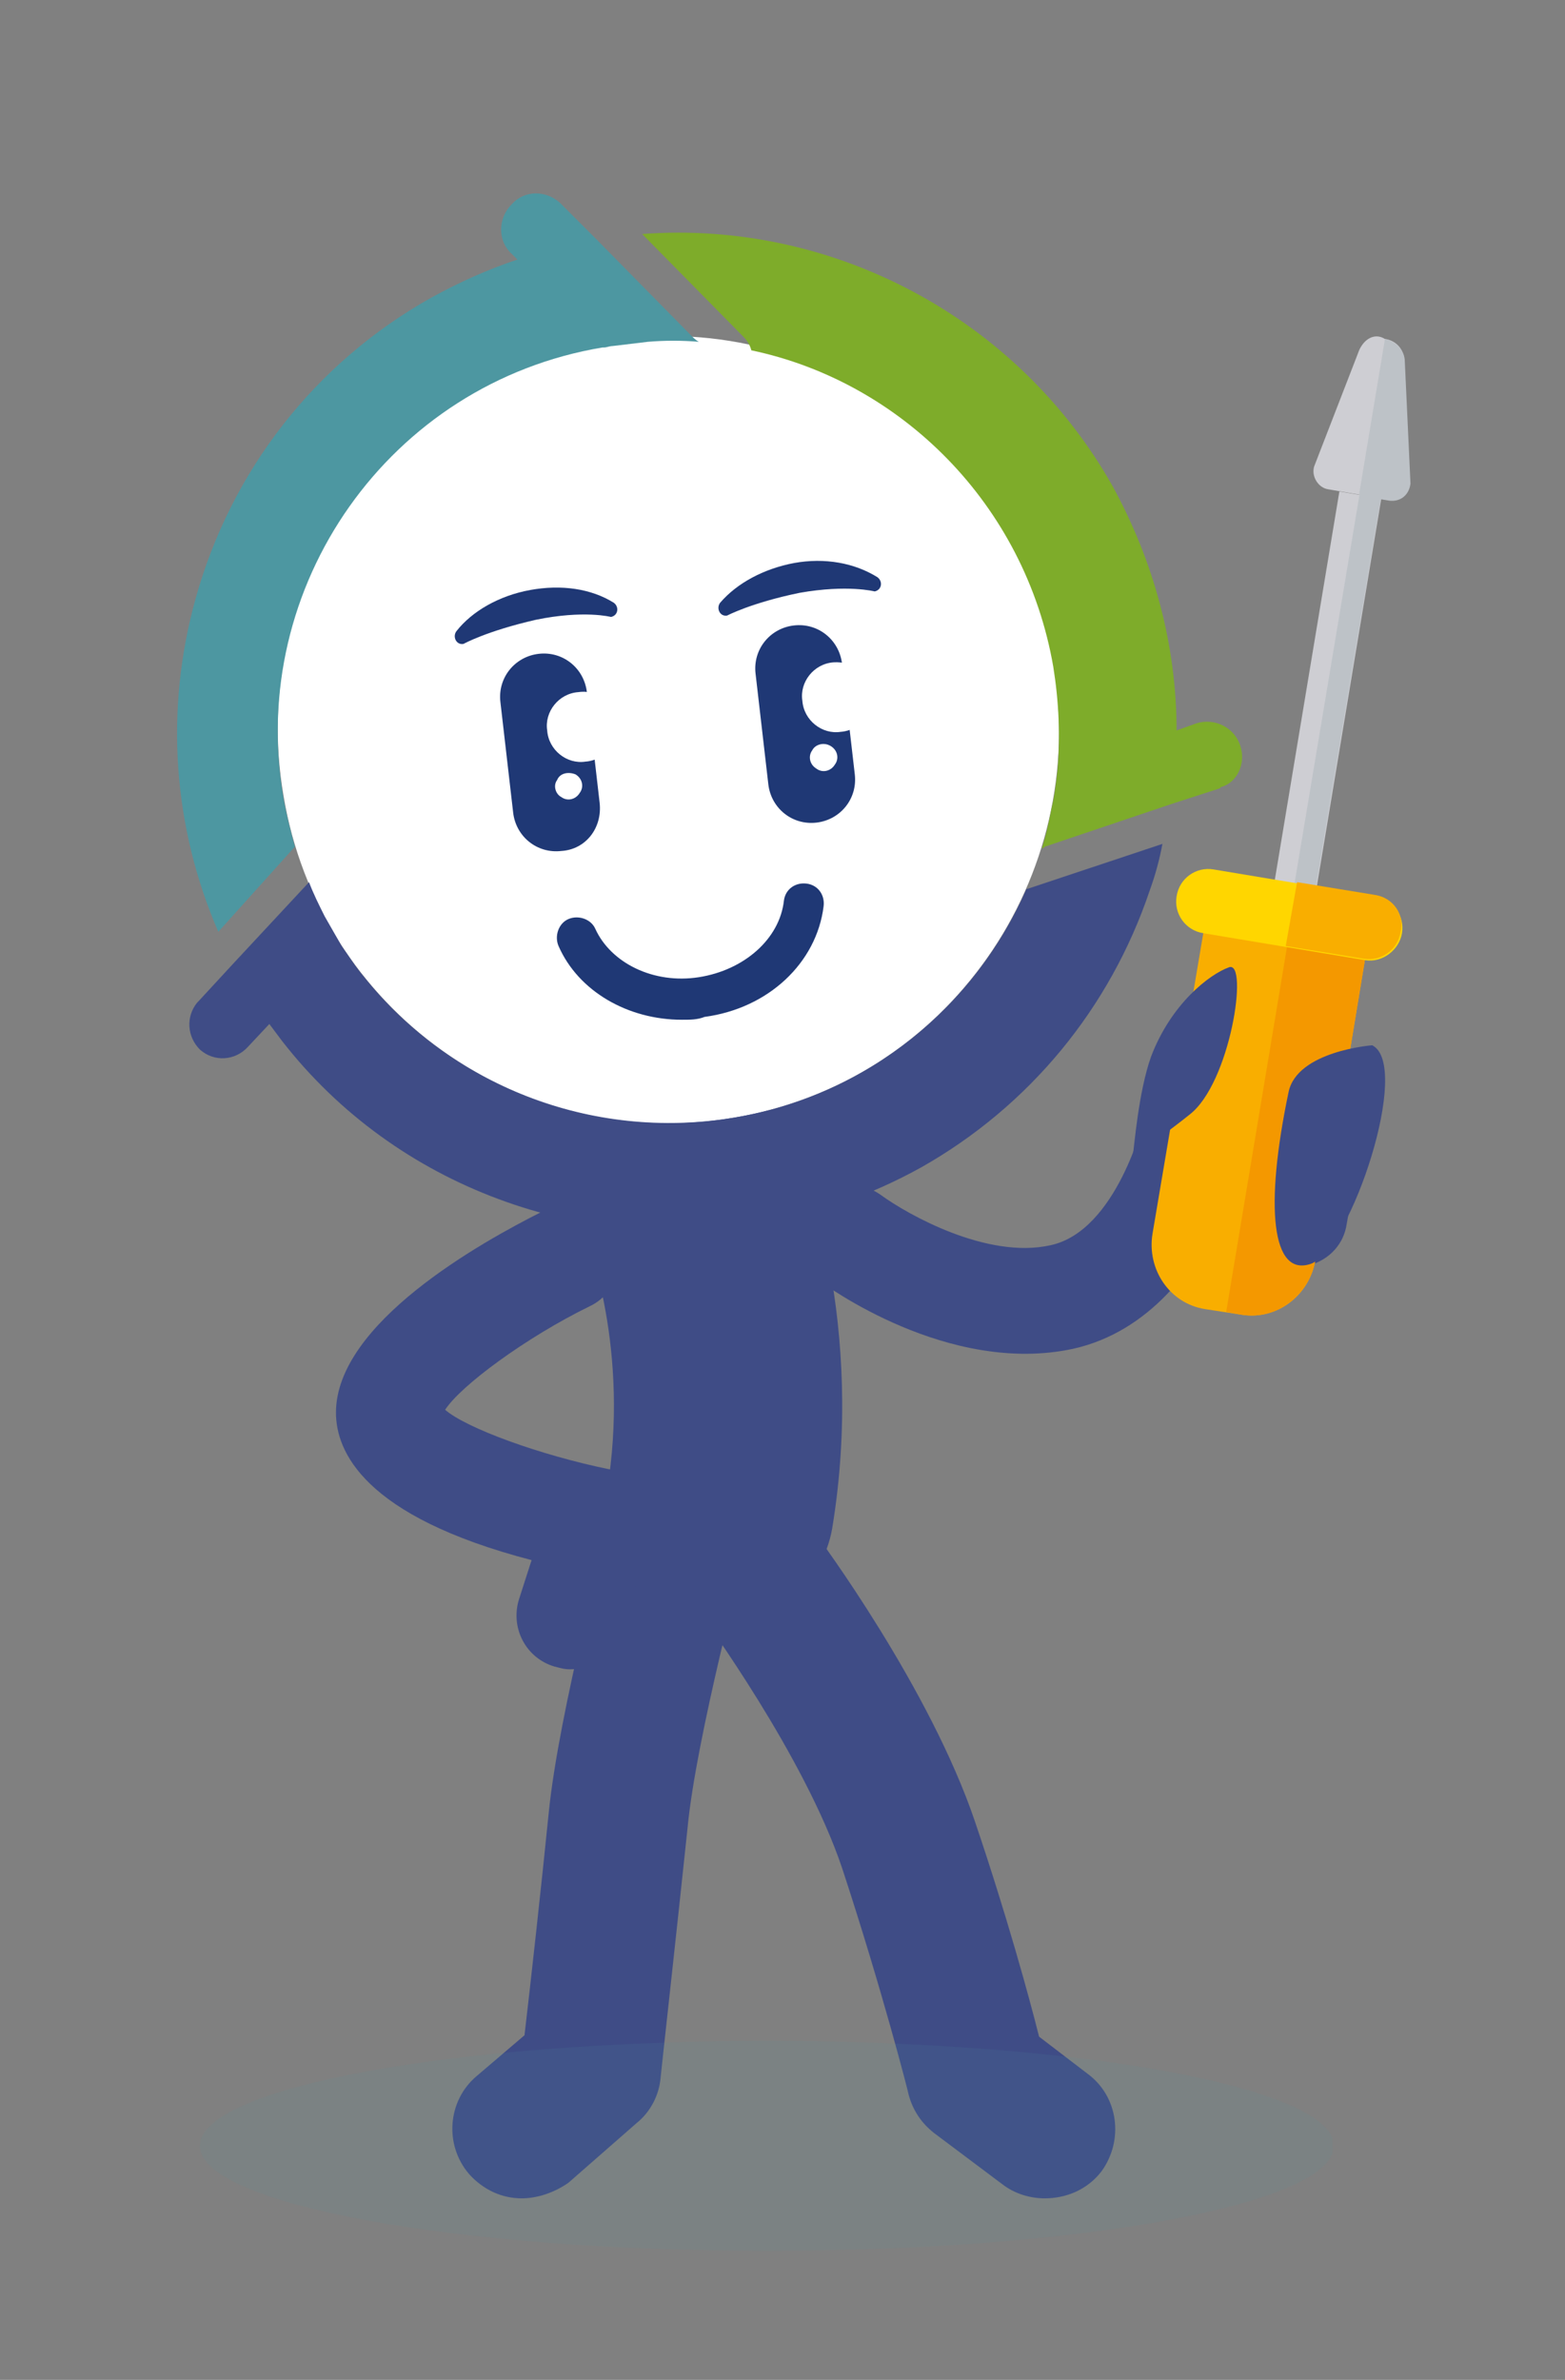 <?xml version="1.0" encoding="utf-8"?>
<!-- Generator: Adobe Illustrator 28.2.0, SVG Export Plug-In . SVG Version: 6.00 Build 0)  -->
<svg version="1.1" id="Calque_1" xmlns="http://www.w3.org/2000/svg" xmlns:xlink="http://www.w3.org/1999/xlink" x="0px" y="0px"
	 viewBox="0 0 110.4 167.8" style="enable-background:new 0 0 110.4 167.8;" xml:space="preserve">
<rect x="0" y="0" width="110.4" height="167.8" fill="#808080" stroke="none"/>
<style type="text/css">
	.st0{fill:#3F4C86;}
	.st1{fill:#4D97A1;}
	.st2{clip-path:url(#SVGID_00000039118355412568579380000010159653321676351125_);fill:#FFFFFF;}
	.st3{clip-path:url(#SVGID_00000039118355412568579380000010159653321676351125_);}
	.st4{clip-path:url(#SVGID_00000078731884281702018850000006569520908717151924_);}
	.st5{clip-path:url(#SVGID_00000173871933370905834100000000551392822910616252_);fill:#4D97A1;}
	.st6{opacity:0.1;clip-path:url(#SVGID_00000039118355412568579380000010159653321676351125_);}
	.st7{clip-path:url(#SVGID_00000019655125093340966850000008049487366885225141_);}
	.st8{clip-path:url(#SVGID_00000032634114131236341420000008072684250359172742_);fill:#4D97A1;}
	.st9{clip-path:url(#SVGID_00000039118355412568579380000010159653321676351125_);fill:#3F4C86;}
	.st10{clip-path:url(#SVGID_00000039118355412568579380000010159653321676351125_);fill:#7EAC2A;}
	.st11{clip-path:url(#SVGID_00000039118355412568579380000010159653321676351125_);fill:#4D97A1;}
	.st12{clip-path:url(#SVGID_00000039118355412568579380000010159653321676351125_);fill:#192C5F;}
	.st13{clip-path:url(#SVGID_00000039118355412568579380000010159653321676351125_);fill:#7D4E24;}
	.st14{clip-path:url(#SVGID_00000003810506625811680120000008955064409114112446_);}
	.st15{clip-path:url(#SVGID_00000116948673605729593330000008143872119373441166_);fill:#936037;}
	.st16{clip-path:url(#SVGID_00000039118355412568579380000010159653321676351125_);fill:#634E42;}
	.st17{clip-path:url(#SVGID_00000039118355412568579380000010159653321676351125_);fill:#3C3C3B;}
	.st18{clip-path:url(#SVGID_00000039118355412568579380000010159653321676351125_);fill:#7B6A58;}
	.st19{clip-path:url(#SVGID_00000039118355412568579380000010159653321676351125_);fill:#D1E3EF;}
	.st20{clip-path:url(#SVGID_00000039118355412568579380000010159653321676351125_);fill:#355296;}
	.st21{clip-path:url(#SVGID_00000039118355412568579380000010159653321676351125_);fill:#C5BFC0;}
	.st22{clip-path:url(#SVGID_00000039118355412568579380000010159653321676351125_);fill:#B3B1B1;}
	.st23{clip-path:url(#SVGID_00000039118355412568579380000010159653321676351125_);fill:#9E9B9E;}
	.st24{clip-path:url(#SVGID_00000039118355412568579380000010159653321676351125_);fill:#E2E0E0;}
	.st25{clip-path:url(#SVGID_00000039118355412568579380000010159653321676351125_);fill:#9D9997;}
	.st26{clip-path:url(#SVGID_00000039118355412568579380000010159653321676351125_);fill:#698485;}
	.st27{clip-path:url(#SVGID_00000039118355412568579380000010159653321676351125_);fill:#D56734;}
	.st28{clip-path:url(#SVGID_00000039118355412568579380000010159653321676351125_);fill:#8FA8B9;}
	.st29{clip-path:url(#SVGID_00000039118355412568579380000010159653321676351125_);fill:#AFCBE1;}
	.st30{clip-path:url(#SVGID_00000039118355412568579380000010159653321676351125_);fill:#CCE0EE;}
	.st31{clip-path:url(#SVGID_00000039118355412568579380000010159653321676351125_);fill:#1B424A;}
	.st32{clip-path:url(#SVGID_00000039118355412568579380000010159653321676351125_);fill:#F0F1F3;}
	.st33{clip-path:url(#SVGID_00000039118355412568579380000010159653321676351125_);fill:#3B485E;}
	.st34{clip-path:url(#SVGID_00000039118355412568579380000010159653321676351125_);fill:#7DC9CE;}
	.st35{clip-path:url(#SVGID_00000039118355412568579380000010159653321676351125_);fill:#4DBBBC;}
	.st36{clip-path:url(#SVGID_00000039118355412568579380000010159653321676351125_);fill:#C1C0C0;}
	.st37{clip-path:url(#SVGID_00000039118355412568579380000010159653321676351125_);fill:#E5E4E5;}
	.st38{clip-path:url(#SVGID_00000039118355412568579380000010159653321676351125_);fill:#ADA8A7;}
	
		.st39{clip-path:url(#SVGID_00000039118355412568579380000010159653321676351125_);fill-rule:evenodd;clip-rule:evenodd;fill:#ADA8A7;}
	.st40{clip-path:url(#SVGID_00000039118355412568579380000010159653321676351125_);fill:#D4D0CF;}
	.st41{clip-path:url(#SVGID_00000039118355412568579380000010159653321676351125_);fill:#DCDBDB;}
	.st42{clip-path:url(#SVGID_00000039118355412568579380000010159653321676351125_);fill:#C0BCBA;}
	.st43{clip-path:url(#SVGID_00000039118355412568579380000010159653321676351125_);fill:#3EAB37;}
	.st44{clip-path:url(#SVGID_00000039118355412568579380000010159653321676351125_);fill:#5BB248;}
	.st45{clip-path:url(#SVGID_00000039118355412568579380000010159653321676351125_);fill:#A1A0A5;}
	.st46{clip-path:url(#SVGID_00000039118355412568579380000010159653321676351125_);fill:#F3E614;}
	.st47{clip-path:url(#SVGID_00000039118355412568579380000010159653321676351125_);fill:#CA9E67;}
	.st48{clip-path:url(#SVGID_00000039118355412568579380000010159653321676351125_);fill:#936037;}
	.st49{clip-path:url(#SVGID_00000039118355412568579380000010159653321676351125_);fill:#535D92;}
	.st50{clip-path:url(#SVGID_00000039118355412568579380000010159653321676351125_);fill:#1F3875;}
	.st51{clip-path:url(#SVGID_00000085929231771439262250000006478499402871722408_);}
	.st52{clip-path:url(#SVGID_00000096737581325327040480000018004832816489881255_);fill:#4D97A1;}
	.st53{clip-path:url(#SVGID_00000039118355412568579380000010159653321676351125_);fill:#AAC36A;}
	.st54{clip-path:url(#SVGID_00000108286754854195998420000012766909409717313449_);}
	.st55{clip-path:url(#SVGID_00000115495486829587310180000016166635623670074778_);fill:#4D97A1;}
	.st56{clip-path:url(#SVGID_00000039118355412568579380000010159653321676351125_);fill:#83A0AE;}
	.st57{opacity:0.6;clip-path:url(#SVGID_00000039118355412568579380000010159653321676351125_);}
	.st58{clip-path:url(#SVGID_00000145035778592088893100000002981161736628999865_);}
	.st59{clip-path:url(#SVGID_00000044865556197844740550000011704583050198123703_);fill:#83A0AE;}
	.st60{clip-path:url(#SVGID_00000062193949377328361820000012843002811864339105_);}
	.st61{clip-path:url(#SVGID_00000052808715098282774520000005811054316540965268_);fill:#83A0AE;}
	.st62{opacity:0.5;clip-path:url(#SVGID_00000039118355412568579380000010159653321676351125_);}
	.st63{clip-path:url(#SVGID_00000029763857566654366910000008053139374697462958_);}
	.st64{clip-path:url(#SVGID_00000058561641400947410070000007198963488424276096_);fill:#83A0AE;}
	.st65{clip-path:url(#SVGID_00000115474846542991364410000000537052825514206624_);}
	.st66{clip-path:url(#SVGID_00000053506902192497838210000008090732051547064495_);fill:#4D97A1;}
	.st67{clip-path:url(#SVGID_00000176735943480539848760000014338932601005314486_);}
	.st68{clip-path:url(#SVGID_00000063620440701593203250000000846140845985180074_);fill:#4D97A1;}
	.st69{clip-path:url(#SVGID_00000039118355412568579380000010159653321676351125_);fill:#B2B2B2;}
	.st70{clip-path:url(#SVGID_00000100367567352726321970000014063297583014896286_);}
	.st71{clip-path:url(#SVGID_00000101061439412708081750000001705108032417732792_);fill:#4D97A1;}
	.st72{clip-path:url(#SVGID_00000039118355412568579380000010159653321676351125_);fill:#CECED3;}
	.st73{clip-path:url(#SVGID_00000039118355412568579380000010159653321676351125_);fill:#BDC2C7;}
	.st74{clip-path:url(#SVGID_00000039118355412568579380000010159653321676351125_);fill:#F9AE00;}
	.st75{clip-path:url(#SVGID_00000039118355412568579380000010159653321676351125_);fill:#F49800;}
	.st76{clip-path:url(#SVGID_00000039118355412568579380000010159653321676351125_);fill:#FFD600;}
	.st77{clip-path:url(#SVGID_00000142147228950986065870000013875239499578280881_);}
	.st78{clip-path:url(#SVGID_00000030474908056042787250000016643886573520371642_);fill:#4D97A1;}
	.st79{clip-path:url(#SVGID_00000039118355412568579380000010159653321676351125_);fill:#EDEFF4;}
	.st80{clip-path:url(#SVGID_00000039118355412568579380000010159653321676351125_);fill:#8996A1;}
	.st81{clip-path:url(#SVGID_00000165211713361456172490000006165944807553086081_);}
	.st82{clip-path:url(#SVGID_00000155836178149839941940000010884172917815180734_);fill:#4D97A1;}
	
		.st83{clip-path:url(#SVGID_00000039118355412568579380000010159653321676351125_);fill-rule:evenodd;clip-rule:evenodd;fill:#CECED3;}
	
		.st84{clip-path:url(#SVGID_00000039118355412568579380000010159653321676351125_);fill-rule:evenodd;clip-rule:evenodd;fill:#5F5C5D;}
	
		.st85{clip-path:url(#SVGID_00000039118355412568579380000010159653321676351125_);fill-rule:evenodd;clip-rule:evenodd;fill:#757273;}
	.st86{clip-path:url(#SVGID_00000039118355412568579380000010159653321676351125_);fill:#606C78;}
	.st87{clip-path:url(#SVGID_00000105406733634299768970000015278509778949940099_);}
	.st88{clip-path:url(#SVGID_00000097469874953922040910000006460493492018398603_);fill:#4D97A1;}
	.st89{clip-path:url(#SVGID_00000039118355412568579380000010159653321676351125_);fill:#91B0BF;}
	.st90{clip-path:url(#SVGID_00000039118355412568579380000010159653321676351125_);fill:#C2D3DB;}
	.st91{clip-path:url(#SVGID_00000039118355412568579380000010159653321676351125_);fill:#51687F;}
	.st92{clip-path:url(#SVGID_00000039118355412568579380000010159653321676351125_);fill:none;stroke:#000000;stroke-miterlimit:10;}
	.st93{clip-path:url(#SVGID_00000119811832731016501630000012210234192216457095_);fill:#FFFFFF;}
	.st94{clip-path:url(#SVGID_00000119811832731016501630000012210234192216457095_);}
	.st95{clip-path:url(#SVGID_00000003068836151641692290000007743904946285393342_);}
	.st96{clip-path:url(#SVGID_00000063626049295790749140000012401872121296027806_);fill:#4D97A1;}
	.st97{opacity:0.1;clip-path:url(#SVGID_00000119811832731016501630000012210234192216457095_);}
	.st98{clip-path:url(#SVGID_00000135675012396191327440000015613528319396522624_);}
	.st99{clip-path:url(#SVGID_00000094599708737935265470000011622526916818889917_);fill:#4D97A1;}
	.st100{clip-path:url(#SVGID_00000119811832731016501630000012210234192216457095_);fill:#3F4C86;}
	.st101{clip-path:url(#SVGID_00000119811832731016501630000012210234192216457095_);fill:#7EAC2A;}
	.st102{clip-path:url(#SVGID_00000119811832731016501630000012210234192216457095_);fill:#4D97A1;}
	.st103{clip-path:url(#SVGID_00000119811832731016501630000012210234192216457095_);fill:#192C5F;}
	.st104{clip-path:url(#SVGID_00000119811832731016501630000012210234192216457095_);fill:#7D4E24;}
	.st105{clip-path:url(#SVGID_00000081637404623019148780000008004040045295945151_);}
	.st106{clip-path:url(#SVGID_00000099656388233242313990000009035532047702465172_);fill:#936037;}
	.st107{clip-path:url(#SVGID_00000119811832731016501630000012210234192216457095_);fill:#634E42;}
	.st108{clip-path:url(#SVGID_00000119811832731016501630000012210234192216457095_);fill:#3C3C3B;}
	.st109{clip-path:url(#SVGID_00000119811832731016501630000012210234192216457095_);fill:#7B6A58;}
	.st110{clip-path:url(#SVGID_00000119811832731016501630000012210234192216457095_);fill:#D1E3EF;}
	.st111{clip-path:url(#SVGID_00000119811832731016501630000012210234192216457095_);fill:#355296;}
	.st112{clip-path:url(#SVGID_00000119811832731016501630000012210234192216457095_);fill:#C5BFC0;}
	.st113{clip-path:url(#SVGID_00000119811832731016501630000012210234192216457095_);fill:#B3B1B1;}
	.st114{clip-path:url(#SVGID_00000119811832731016501630000012210234192216457095_);fill:#9E9B9E;}
	.st115{clip-path:url(#SVGID_00000119811832731016501630000012210234192216457095_);fill:#E2E0E0;}
	.st116{clip-path:url(#SVGID_00000119811832731016501630000012210234192216457095_);fill:#9D9997;}
	.st117{clip-path:url(#SVGID_00000119811832731016501630000012210234192216457095_);fill:#698485;}
	.st118{clip-path:url(#SVGID_00000119811832731016501630000012210234192216457095_);fill:#D56734;}
	.st119{clip-path:url(#SVGID_00000119811832731016501630000012210234192216457095_);fill:#8FA8B9;}
	.st120{clip-path:url(#SVGID_00000119811832731016501630000012210234192216457095_);fill:#AFCBE1;}
	.st121{clip-path:url(#SVGID_00000119811832731016501630000012210234192216457095_);fill:#CCE0EE;}
	.st122{clip-path:url(#SVGID_00000119811832731016501630000012210234192216457095_);fill:#1B424A;}
	.st123{clip-path:url(#SVGID_00000119811832731016501630000012210234192216457095_);fill:#F0F1F3;}
	.st124{clip-path:url(#SVGID_00000119811832731016501630000012210234192216457095_);fill:#3B485E;}
	.st125{clip-path:url(#SVGID_00000119811832731016501630000012210234192216457095_);fill:#7DC9CE;}
	.st126{clip-path:url(#SVGID_00000119811832731016501630000012210234192216457095_);fill:#4DBBBC;}
	.st127{clip-path:url(#SVGID_00000119811832731016501630000012210234192216457095_);fill:#C1C0C0;}
	.st128{clip-path:url(#SVGID_00000119811832731016501630000012210234192216457095_);fill:#E5E4E5;}
	.st129{clip-path:url(#SVGID_00000119811832731016501630000012210234192216457095_);fill:#ADA8A7;}
	
		.st130{clip-path:url(#SVGID_00000119811832731016501630000012210234192216457095_);fill-rule:evenodd;clip-rule:evenodd;fill:#ADA8A7;}
	.st131{clip-path:url(#SVGID_00000119811832731016501630000012210234192216457095_);fill:#D4D0CF;}
	.st132{clip-path:url(#SVGID_00000119811832731016501630000012210234192216457095_);fill:#DCDBDB;}
	.st133{clip-path:url(#SVGID_00000119811832731016501630000012210234192216457095_);fill:#C0BCBA;}
	.st134{clip-path:url(#SVGID_00000119811832731016501630000012210234192216457095_);fill:#3EAB37;}
	.st135{clip-path:url(#SVGID_00000119811832731016501630000012210234192216457095_);fill:#5BB248;}
	.st136{clip-path:url(#SVGID_00000119811832731016501630000012210234192216457095_);fill:#A1A0A5;}
	.st137{clip-path:url(#SVGID_00000119811832731016501630000012210234192216457095_);fill:#F3E614;}
	.st138{clip-path:url(#SVGID_00000119811832731016501630000012210234192216457095_);fill:#CA9E67;}
	.st139{clip-path:url(#SVGID_00000119811832731016501630000012210234192216457095_);fill:#936037;}
	.st140{clip-path:url(#SVGID_00000119811832731016501630000012210234192216457095_);fill:#535D92;}
	.st141{clip-path:url(#SVGID_00000119811832731016501630000012210234192216457095_);fill:#1F3875;}
	.st142{clip-path:url(#SVGID_00000170960718281463212550000012949133230809411765_);}
	.st143{clip-path:url(#SVGID_00000027593995539587101610000003133862187178526355_);fill:#4D97A1;}
	.st144{clip-path:url(#SVGID_00000119811832731016501630000012210234192216457095_);fill:#AAC36A;}
	.st145{clip-path:url(#SVGID_00000060746314690489533240000000845458322644484234_);}
	.st146{clip-path:url(#SVGID_00000008827319366538999860000013660516681558551963_);fill:#4D97A1;}
	.st147{clip-path:url(#SVGID_00000119811832731016501630000012210234192216457095_);fill:#83A0AE;}
	.st148{opacity:0.6;clip-path:url(#SVGID_00000119811832731016501630000012210234192216457095_);}
	.st149{clip-path:url(#SVGID_00000162345269469900630430000004834011740153641358_);}
	.st150{clip-path:url(#SVGID_00000129181425593484901140000015533742721773098897_);fill:#83A0AE;}
	.st151{clip-path:url(#SVGID_00000099620420013725495980000018217582600898117533_);}
	.st152{clip-path:url(#SVGID_00000108278709709770524050000005893497967844221578_);fill:#83A0AE;}
	.st153{opacity:0.5;clip-path:url(#SVGID_00000119811832731016501630000012210234192216457095_);}
	.st154{clip-path:url(#SVGID_00000119801351155620520270000011389734005465324474_);}
	.st155{clip-path:url(#SVGID_00000036228851711465074570000000155957913469906833_);fill:#83A0AE;}
	.st156{clip-path:url(#SVGID_00000147940025445721277480000017957341094393355680_);}
	.st157{clip-path:url(#SVGID_00000143612535794273219750000004163485725505608356_);fill:#4D97A1;}
	.st158{clip-path:url(#SVGID_00000122700580773429334290000001358626236822880135_);}
	.st159{clip-path:url(#SVGID_00000112600825726196143340000018351204161045089168_);fill:#4D97A1;}
	.st160{clip-path:url(#SVGID_00000119811832731016501630000012210234192216457095_);fill:#B2B2B2;}
	.st161{clip-path:url(#SVGID_00000183238142034416628200000003974932156680277671_);}
	.st162{clip-path:url(#SVGID_00000047755558764925966110000015960225267190316181_);fill:#4D97A1;}
	.st163{clip-path:url(#SVGID_00000119811832731016501630000012210234192216457095_);fill:#CECED3;}
	.st164{clip-path:url(#SVGID_00000119811832731016501630000012210234192216457095_);fill:#BDC2C7;}
	.st165{clip-path:url(#SVGID_00000119811832731016501630000012210234192216457095_);fill:#F9AE00;}
	.st166{clip-path:url(#SVGID_00000119811832731016501630000012210234192216457095_);fill:#F49800;}
	.st167{clip-path:url(#SVGID_00000119811832731016501630000012210234192216457095_);fill:#FFD600;}
	.st168{clip-path:url(#SVGID_00000049201921238529223540000012900272065559969688_);}
	.st169{clip-path:url(#SVGID_00000004534926493410762650000018370741380880096402_);fill:#4D97A1;}
	.st170{clip-path:url(#SVGID_00000119811832731016501630000012210234192216457095_);fill:#EDEFF4;}
	.st171{clip-path:url(#SVGID_00000119811832731016501630000012210234192216457095_);fill:#8996A1;}
	.st172{clip-path:url(#SVGID_00000146485827473746373590000004137726337951891852_);}
	.st173{clip-path:url(#SVGID_00000000215042669249959410000007119633839441471115_);fill:#4D97A1;}
	
		.st174{clip-path:url(#SVGID_00000119811832731016501630000012210234192216457095_);fill-rule:evenodd;clip-rule:evenodd;fill:#CECED3;}
	
		.st175{clip-path:url(#SVGID_00000119811832731016501630000012210234192216457095_);fill-rule:evenodd;clip-rule:evenodd;fill:#5F5C5D;}
	
		.st176{clip-path:url(#SVGID_00000119811832731016501630000012210234192216457095_);fill-rule:evenodd;clip-rule:evenodd;fill:#757273;}
	.st177{clip-path:url(#SVGID_00000119811832731016501630000012210234192216457095_);fill:#606C78;}
	.st178{clip-path:url(#SVGID_00000088818579710835394060000018265447455551035039_);}
	.st179{clip-path:url(#SVGID_00000174591222535710409270000015738541482119974538_);fill:#4D97A1;}
	.st180{clip-path:url(#SVGID_00000119811832731016501630000012210234192216457095_);fill:#91B0BF;}
	.st181{clip-path:url(#SVGID_00000119811832731016501630000012210234192216457095_);fill:#C2D3DB;}
	.st182{clip-path:url(#SVGID_00000119811832731016501630000012210234192216457095_);fill:#51687F;}
	
		.st183{clip-path:url(#SVGID_00000119811832731016501630000012210234192216457095_);fill:none;stroke:#000000;stroke-width:1.187;stroke-miterlimit:10;}
	.st184{clip-path:url(#SVGID_00000110430230455701093590000006078265907845871009_);fill:#4D97A1;}
	.st185{opacity:0.1;clip-path:url(#SVGID_00000110430230455701093590000006078265907845871009_);}
	.st186{clip-path:url(#SVGID_00000114769417686423133730000012147218649885199763_);}
	.st187{clip-path:url(#SVGID_00000162338877183215107000000015979880074348992918_);fill:#4D97A1;}
	.st188{clip-path:url(#SVGID_00000110430230455701093590000006078265907845871009_);fill:#3F4C86;}
	.st189{clip-path:url(#SVGID_00000110430230455701093590000006078265907845871009_);fill:#FFFFFF;}
	.st190{clip-path:url(#SVGID_00000110430230455701093590000006078265907845871009_);fill:#7EAC2A;}
	.st191{clip-path:url(#SVGID_00000110430230455701093590000006078265907845871009_);fill:#1F3875;}
	.st192{clip-path:url(#SVGID_00000168801849291334250880000002197315401498497433_);}
	.st193{clip-path:url(#SVGID_00000156552706976970253430000000965817200839369112_);fill:#4D97A1;}
	.st194{clip-path:url(#SVGID_00000105384861650435016300000003807584991234450822_);}
	.st195{clip-path:url(#SVGID_00000014596967423654753620000000382083721369727662_);fill:#4D97A1;}
	.st196{clip-path:url(#SVGID_00000110430230455701093590000006078265907845871009_);fill:#F3D400;}
	.st197{clip-path:url(#SVGID_00000110430230455701093590000006078265907845871009_);fill:#351A15;}
	.st198{clip-path:url(#SVGID_00000110430230455701093590000006078265907845871009_);fill:#203B7C;}
	.st199{clip-path:url(#SVGID_00000110430230455701093590000006078265907845871009_);fill:#354580;}
	.st200{opacity:0.75;clip-path:url(#SVGID_00000110430230455701093590000006078265907845871009_);}
	.st201{clip-path:url(#SVGID_00000016069063323983054460000012958128759829709972_);}
	.st202{clip-path:url(#SVGID_00000127760470452875003870000001004390245915654589_);fill:#7EAC2A;}
	.st203{clip-path:url(#SVGID_00000031926280444258556800000008858135957904444293_);}
	.st204{clip-path:url(#SVGID_00000049218717791294931910000018286003019837865902_);fill:#4D97A1;}
	.st205{fill:#FFFFFF;}
	.st206{fill:#7EAC2A;}
	.st207{fill:#1F3875;}
	.st208{fill:#CECED3;}
	.st209{fill:#BDC2C7;}
	.st210{fill:#F9AE00;}
	.st211{fill:#F49800;}
	.st212{fill:#FFD600;}
	.st213{opacity:0.1;}
	.st214{clip-path:url(#SVGID_00000029743856539893618870000016161572615022723201_);}
	.st215{clip-path:url(#SVGID_00000139284291362244984800000010433023126931487625_);fill:#4D97A1;}
	.st216{clip-path:url(#SVGID_00000018943252519944231380000010619988032780620449_);}
	.st217{clip-path:url(#SVGID_00000072995640595715928260000012933886996583015866_);fill:#4D97A1;}
	.st218{fill:#EDEFF4;}
	.st219{fill:#8996A1;}
	.st220{clip-path:url(#SVGID_00000110457258391262201990000012979968170478039735_);}
	.st221{clip-path:url(#SVGID_00000156563977189546412620000001903372779826670772_);fill:#4D97A1;}
	.st222{fill-rule:evenodd;clip-rule:evenodd;fill:#CECED3;}
	.st223{fill-rule:evenodd;clip-rule:evenodd;fill:#5F5C5D;}
	.st224{fill-rule:evenodd;clip-rule:evenodd;fill:#757273;}
	.st225{fill:#606C78;}
	.st226{clip-path:url(#SVGID_00000058579696803368816350000002223699382754737588_);}
	.st227{clip-path:url(#SVGID_00000147911923303230032370000002514309869706534552_);fill:#4D97A1;}
	.st228{fill:#91B0BF;}
	.st229{fill:#C2D3DB;}
	.st230{fill:#51687F;}
</style>
<path class="st0" d="M50.7,114.5c-0.4,0-0.9,0-1.3-0.1c-4.4-0.7-7.3-4.9-6.6-9.2c1.7-10-1.4-17.9-1.5-18c-1.7-4.1,0.2-8.7,4.3-10.4
	C49.8,75,54.4,77,56.2,81c0.5,1.2,4.9,12.3,2.5,26.8C58,111.7,54.6,114.5,50.7,114.5"/>
<path class="st0" d="M75.7,95.1c-8.8,1.9-17.5-4.5-17.9-4.8c-1.7-1.2-2-3.6-0.8-5.2c1.2-1.7,3.6-2,5.2-0.8c1.8,1.3,7.4,4.5,11.9,3.5
	c4.7-1,6.6-8.9,6.6-8.9c0.3-1.2,1.1-2.1,2.2-2.6l1.3-0.6l0.1-0.7c0.2-1.1,0.9-2.1,1.9-2.7c1-0.5,2.2-0.6,3.3-0.1l4.8,2.2
	c1.6,0.7,2.4,2.4,2.1,4.1l-1.4,7.8c-0.2,1.4-1.2,2.5-2.6,2.9c-1.3,0.4-2.8,0.1-3.8-0.9l-2.6-2.6C84.4,89.3,81.1,93.9,75.7,95.1"/>
<path class="st0" d="M73.7,155c-1,0-2.1-0.3-3-1l-4.8-3.6c-0.9-0.7-1.5-1.6-1.8-2.7c0-0.1-1.9-7.5-4.7-16c-2.7-8-9.8-17.6-9.8-17.7
	c-1.6-2.2-1.2-5.3,1-6.9c2.2-1.6,5.3-1.2,6.9,1c0.3,0.4,8.1,10.9,11.3,20.4c2.2,6.5,3.8,12.3,4.5,15.1l3.4,2.6
	c2.2,1.6,2.6,4.7,1,6.9C76.7,154.4,75.2,155,73.7,155"/>
<path class="st0" d="M36.8,155c-1.4,0-2.7-0.6-3.7-1.7c-1.8-2.1-1.5-5.2,0.5-6.9l3.4-2.9c0.4-3.4,1.2-10.6,1.7-15.6
	c0.7-7.2,4.3-20.5,4.4-21c0.7-2.6,3.4-4.2,6-3.5c2.6,0.7,4.2,3.4,3.5,6c0,0.1-3.5,13.1-4.1,19.5c-0.7,6.7-1.9,17.5-1.9,17.6
	c-0.1,1.2-0.7,2.4-1.7,3.2l-4.8,4.2C39.1,154.6,37.9,155,36.8,155"/>
<path class="st205" d="M74.3,46.8c2.6,15.1-7.5,29.5-22.5,32c-15,2.6-29.3-7.6-31.8-22.7c-2.6-15.1,7.5-29.5,22.5-32
	C57.5,21.5,71.7,31.7,74.3,46.8"/>
<path class="st206" d="M87.5,52.6c-0.4-1.3-1.8-2-3.1-1.6l-1.4,0.5c0-6-1.6-11.9-4.5-17.2c-6.7-11.9-19.8-18.8-33.2-17.8l7.1,7.2
	c0.3,0.3,0.5,0.6,0.6,1C63.5,26.9,72.3,35.5,74.3,47c0.4,2.5,0.5,4.9,0.3,7.3c-0.1,0.9-0.2,1.8-0.4,2.6c-0.2,1-0.4,2-0.7,2.9
	c0.1,0,0.1,0,0.2-0.1l8.9-3l3.4-1.1c0,0,0.1,0,0.1-0.1C87.3,55.2,87.9,53.8,87.5,52.6"/>
<path class="st0" d="M76.6,61.3L76.6,61.3l-4.2,1.4c-3.6,8.2-11.1,14.5-20.6,16.1c-10.2,1.7-20.1-2.4-26.1-9.9l0,0
	c-0.6-0.7-1.1-1.5-1.6-2.2c-0.4-0.7-0.8-1.4-1.2-2.1c-0.4-0.8-0.8-1.6-1.1-2.4L16.4,68L14,70.6c0,0-0.1,0.1-0.1,0.1
	c-0.8,1-0.7,2.4,0.2,3.3c1,0.9,2.5,0.8,3.4-0.2l1.5-1.6c0.3,0.4,0.6,0.8,0.9,1.2c0,0,0,0,0,0l0,0c8.1,10.4,21.3,15,33.8,12.9
	c3.9-0.7,7.7-2,11.3-4c7.6-4.3,13.3-11.2,16.1-19.5l0,0c0.4-1.1,0.7-2.2,0.9-3.3L76.6,61.3z"/>
<path class="st1" d="M48.8,23.7l-6.7-6.8l-2.5-2.5c0,0-0.1-0.1-0.1-0.1c-1-0.9-2.5-0.9-3.4,0.1c-1,1-1,2.6,0,3.5l0.4,0.4
	c-2.1,0.7-4.1,1.6-6.1,2.7c-8.2,4.6-14.1,12.2-16.6,21.2c-2.2,7.9-1.6,16.1,1.6,23.5l5.4-6c-0.3-1.1-0.6-2.3-0.8-3.4
	c-2.6-15,7.5-29.3,22.5-31.8l0.1,0c0.2,0,0.4-0.1,0.6-0.1c0.8-0.1,1.7-0.2,2.5-0.3c1.2-0.1,2.4-0.1,3.6,0
	C49.1,24,48.9,23.8,48.8,23.7"/>
<path class="st207" d="M57.6,58L57.6,58c-1.7,0.2-3.2-1-3.4-2.7l-0.9-7.8c-0.2-1.7,1-3.2,2.7-3.4c1.7-0.2,3.2,1,3.4,2.7l0.9,7.8
	C60.5,56.3,59.3,57.8,57.6,58"/>
<path class="st205" d="M61.5,48.9c0.2,1.3-0.8,2.6-2.2,2.7c-1.3,0.2-2.6-0.8-2.7-2.2c-0.2-1.3,0.8-2.6,2.2-2.7
	C60.2,46.6,61.4,47.6,61.5,48.9"/>
<path class="st205" d="M58.6,52.6c0.5,0.3,0.6,0.9,0.3,1.3c-0.3,0.5-0.9,0.6-1.3,0.3c-0.5-0.3-0.6-0.9-0.3-1.3
	C57.5,52.5,58.1,52.3,58.6,52.6"/>
<path class="st207" d="M39.6,60L39.6,60c-1.7,0.2-3.2-1-3.4-2.7l-0.9-7.8c-0.2-1.7,1-3.2,2.7-3.4c1.7-0.2,3.2,1,3.4,2.7l0.9,7.8
	C42.5,58.4,41.3,59.9,39.6,60"/>
<path class="st205" d="M43.5,51c0.2,1.3-0.8,2.6-2.2,2.7c-1.3,0.2-2.6-0.8-2.7-2.2c-0.2-1.3,0.8-2.6,2.2-2.7
	C42.2,48.6,43.4,49.6,43.5,51"/>
<path class="st205" d="M40.6,54.6c0.5,0.3,0.6,0.9,0.3,1.3c-0.3,0.5-0.9,0.6-1.3,0.3C39.2,56,39,55.4,39.3,55
	C39.5,54.5,40.1,54.4,40.6,54.6"/>
<path class="st207" d="M32.7,45.4c-0.5,0.1-0.8-0.5-0.5-0.9c1.1-1.4,3-2.5,5.2-2.9c2.2-0.4,4.3-0.1,5.9,0.9c0.4,0.3,0.3,0.9-0.2,1
	c0,0-1.9-0.5-5.3,0.2C34.3,44.5,32.7,45.4,32.7,45.4"/>
<path class="st207" d="M51.3,43.4c-0.5,0.1-0.8-0.5-0.5-0.9c1.2-1.4,3.1-2.4,5.2-2.8c2.2-0.4,4.3,0,5.9,1c0.4,0.3,0.3,0.9-0.2,1
	c0,0-1.9-0.5-5.3,0.1C53,42.5,51.3,43.4,51.3,43.4"/>
<path class="st207" d="M48.1,71.9c-3.8,0-7.3-2-8.7-5.2c-0.3-0.7,0-1.6,0.7-1.9c0.7-0.3,1.6,0,1.9,0.7c1.1,2.4,4.1,3.9,7.3,3.4
	c3.2-0.5,5.7-2.7,6-5.4c0.1-0.8,0.8-1.3,1.6-1.2c0.8,0.1,1.3,0.8,1.2,1.6c-0.5,4-3.9,7.2-8.4,7.8C49.2,71.9,48.7,71.9,48.1,71.9"/>
<rect x="77.2" y="49.3" transform="matrix(0.164 -0.986 0.986 0.164 27.916 134.536)" class="st208" width="32.3" height="3"/>
<path class="st208" d="M97.7,23.9L97.7,23.9c-0.8-0.5-1.6,0.1-1.9,1l-3.1,8c-0.2,0.7,0.3,1.5,1,1.6l4.1,0.7c0.8,0.1,1.4-0.4,1.5-1.2
	l-0.3-8.6C99.1,24.7,98.5,24,97.7,23.9"/>
<path class="st209" d="M99.1,25.5c0-0.8-0.6-1.4-1.4-1.6l0,0c0,0,0,0,0,0l-1.8,10.8l0,0.2l-5.3,31.7l1.5,0.3l5.3-31.7l0.6,0.1
	c0.8,0.1,1.4-0.4,1.5-1.2L99.1,25.5z"/>
<path class="st210" d="M84.9,65.7L81.3,87c-0.4,2.5,1.2,4.9,3.7,5.3l2.6,0.4c2.5,0.4,4.8-1.4,5.2-3.9l3.5-21.2L84.9,65.7z"/>
<path class="st211" d="M90.8,66.7l-4.3,25.8l1.1,0.2c2.5,0.4,4.8-1.4,5.2-3.9l3.5-21.2L90.8,66.7z"/>
<path class="st212" d="M98.9,65.8c0.2-1.2-0.6-2.4-1.9-2.6l-11.4-1.9c-1.2-0.2-2.4,0.6-2.6,1.9c-0.2,1.2,0.6,2.4,1.9,2.6l11.4,1.9
	C97.5,67.9,98.7,67,98.9,65.8"/>
<path class="st210" d="M97,63.1l-5.5-0.9l-0.8,4.5l5.5,0.9c1.2,0.2,2.4-0.6,2.6-1.9C99.1,64.5,98.3,63.3,97,63.1"/>
<path class="st0" d="M79.9,81.6c0.1-0.6,0.4-4.6,1.3-7.1c1.4-3.7,4.1-5.8,5.5-6.3c1.4-0.5,0.1,8.2-2.8,10.4
	C82.8,79.5,79.9,81.6,79.9,81.6"/>
<path class="st0" d="M96.8,73.7c0,0-5.3,0.4-5.9,3.3c-1.7,8.1-1.2,13.1,1.6,12.1C95.3,88,99.6,75.1,96.8,73.7"/>
<g class="st213">
	<g>
		<defs>
			<rect id="SVGID_00000148619782492470182830000010064959051188067733_" x="14" y="143.9" width="80" height="14.8"/>
		</defs>
		<clipPath id="SVGID_00000053538275716019310010000016178422306397097895_">
			<use xlink:href="#SVGID_00000148619782492470182830000010064959051188067733_"  style="overflow:visible;"/>
		</clipPath>
		<g style="clip-path:url(#SVGID_00000053538275716019310010000016178422306397097895_);">
			<defs>
				<rect id="SVGID_00000049934938781377319870000009438826262928102023_" x="14" y="143.9" width="80" height="14.8"/>
			</defs>
			<clipPath id="SVGID_00000164508992031368539490000005027364587752116383_">
				<use xlink:href="#SVGID_00000049934938781377319870000009438826262928102023_"  style="overflow:visible;"/>
			</clipPath>
			<path style="clip-path:url(#SVGID_00000164508992031368539490000005027364587752116383_);fill:#4D97A1;" d="M94.1,151.3
				c0,4.1-17.9,7.4-40,7.4c-22.1,0-40-3.3-40-7.4c0-4.1,17.9-7.4,40-7.4C76.2,143.9,94.1,147.2,94.1,151.3"/>
		</g>
	</g>
</g>
<path class="st0" d="M40.2,117.7c-0.4,0-0.7-0.1-1.1-0.2c-2-0.6-3.1-2.7-2.5-4.7l0.9-2.8c-11.9-3.1-13.8-7.7-13.8-10.4
	c0-6.3,10.2-12,14.6-14.2c1.8-0.9,4.1-0.2,5,1.7c0.9,1.8,0.2,4.1-1.7,5c-4.5,2.2-9.1,5.6-10.2,7.3c1.5,1.3,6.7,3.2,11.6,4.2
	c1,0.2,1.9,0.8,2.5,1.7c0.5,0.9,0.7,2,0.4,3l-2,6.7C43.2,116.6,41.8,117.7,40.2,117.7"/>
</svg>
